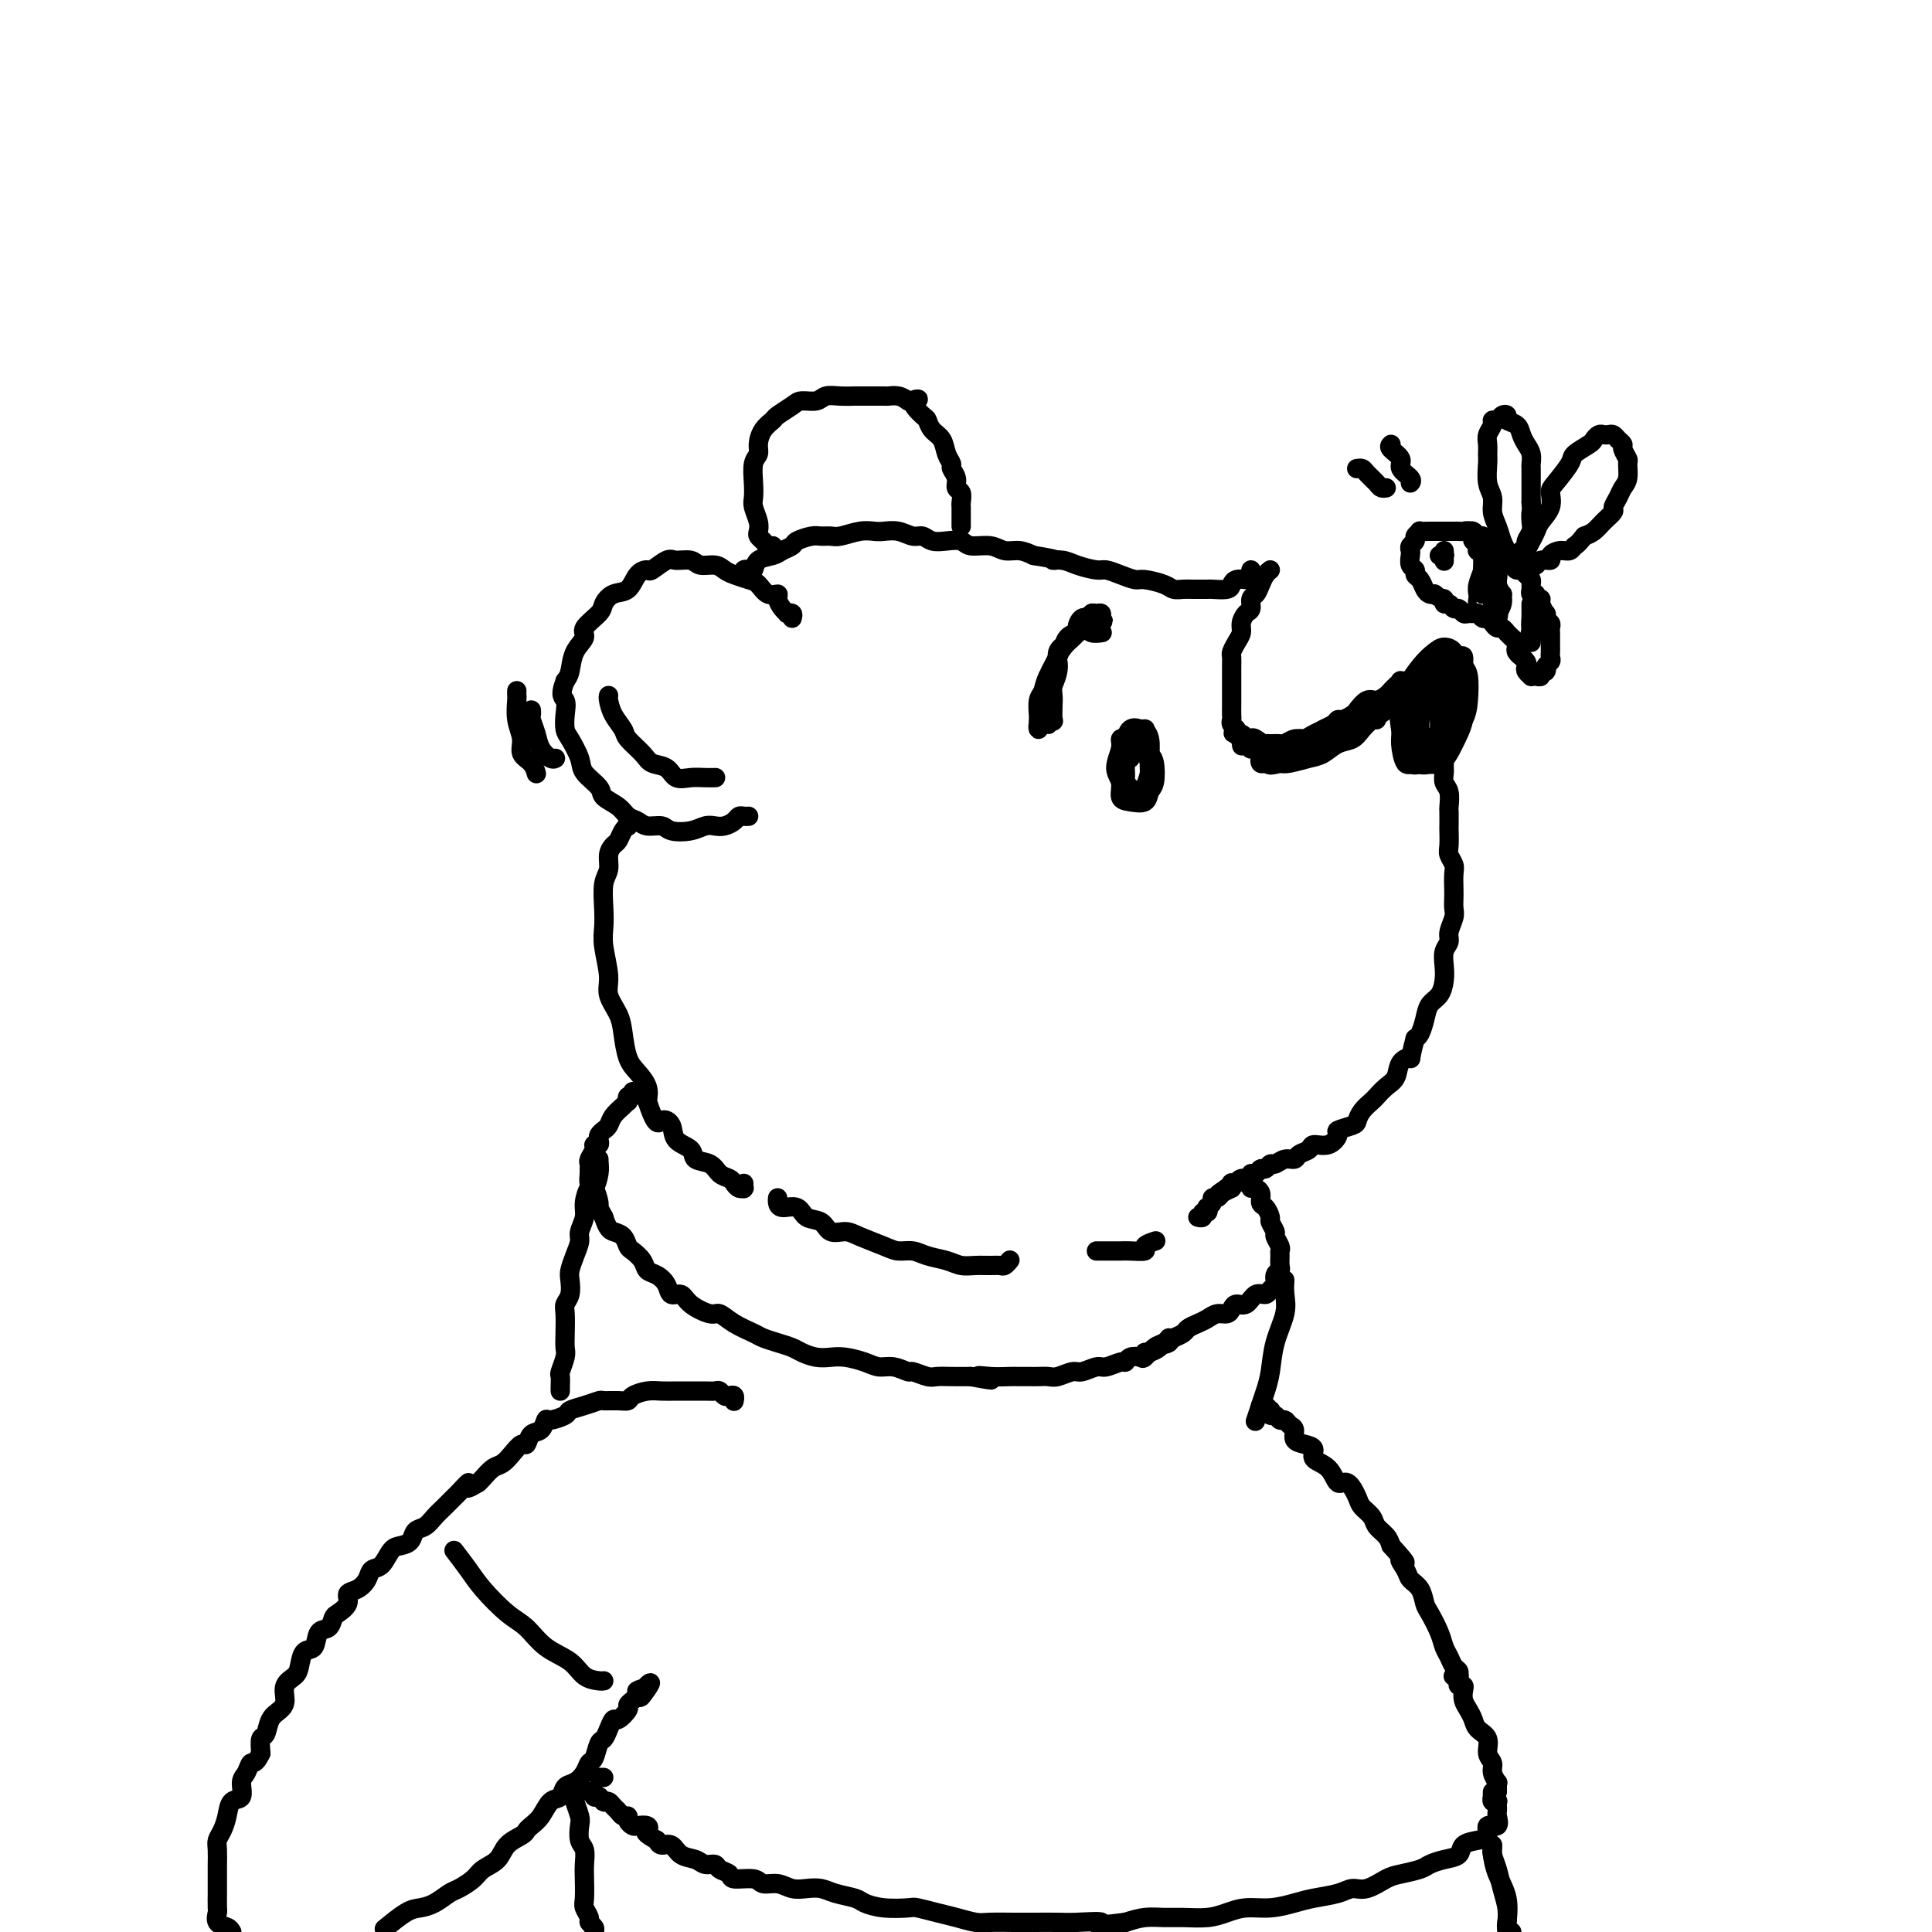 <svg viewBox='0 0 400 400' version='1.1' xmlns='http://www.w3.org/2000/svg' xmlns:xlink='http://www.w3.org/1999/xlink'><g fill='none' stroke='rgb(0,0,0)' stroke-width='4' stroke-linecap='round' stroke-linejoin='round'><path d='M154,119c-0.085,-0.408 -0.171,-0.816 0,-1c0.171,-0.184 0.598,-0.143 1,0c0.402,0.143 0.780,0.389 1,0c0.220,-0.389 0.281,-1.413 1,-2c0.719,-0.587 2.097,-0.735 3,-1c0.903,-0.265 1.330,-0.645 2,-1c0.670,-0.355 1.583,-0.684 2,-1c0.417,-0.316 0.336,-0.620 1,-1c0.664,-0.380 2.071,-0.838 3,-1c0.929,-0.162 1.379,-0.029 2,0c0.621,0.029 1.411,-0.044 2,0c0.589,0.044 0.975,0.207 2,0c1.025,-0.207 2.687,-0.783 4,-1c1.313,-0.217 2.277,-0.073 3,0c0.723,0.073 1.204,0.076 2,0c0.796,-0.076 1.907,-0.230 3,0c1.093,0.230 2.170,0.845 3,1c0.830,0.155 1.414,-0.151 2,0c0.586,0.151 1.175,0.757 2,1c0.825,0.243 1.886,0.122 3,0c1.114,-0.122 2.279,-0.244 3,0c0.721,0.244 0.997,0.853 2,1c1.003,0.147 2.733,-0.167 4,0c1.267,0.167 2.072,0.814 3,1c0.928,0.186 1.979,-0.090 3,0c1.021,0.090 2.010,0.545 3,1'/><path d='M214,115c6.387,1.012 4.354,1.041 4,1c-0.354,-0.041 0.971,-0.152 2,0c1.029,0.152 1.760,0.566 3,1c1.240,0.434 2.987,0.886 4,1c1.013,0.114 1.290,-0.110 2,0c0.710,0.110 1.853,0.555 3,1c1.147,0.445 2.300,0.890 3,1c0.700,0.110 0.949,-0.114 2,0c1.051,0.114 2.906,0.567 4,1c1.094,0.433 1.429,0.848 2,1c0.571,0.152 1.379,0.041 2,0c0.621,-0.041 1.056,-0.014 2,0c0.944,0.014 2.399,0.014 3,0c0.601,-0.014 0.350,-0.042 1,0c0.650,0.042 2.202,0.156 3,0c0.798,-0.156 0.841,-0.580 1,-1c0.159,-0.420 0.435,-0.834 1,-1c0.565,-0.166 1.419,-0.083 2,0c0.581,0.083 0.888,0.167 1,0c0.112,-0.167 0.030,-0.583 0,-1c-0.030,-0.417 -0.009,-0.833 0,-1c0.009,-0.167 0.004,-0.083 0,0'/><path d='M225,129c-0.298,0.299 -0.596,0.597 -1,1c-0.404,0.403 -0.916,0.909 -1,1c-0.084,0.091 0.258,-0.235 0,0c-0.258,0.235 -1.117,1.031 -2,2c-0.883,0.969 -1.791,2.113 -2,3c-0.209,0.887 0.280,1.519 0,3c-0.280,1.481 -1.329,3.813 -2,5c-0.671,1.187 -0.964,1.229 -1,2c-0.036,0.771 0.187,2.270 0,3c-0.187,0.730 -0.782,0.692 -1,1c-0.218,0.308 -0.059,0.962 0,1c0.059,0.038 0.019,-0.542 0,-1c-0.019,-0.458 -0.017,-0.796 0,-1c0.017,-0.204 0.050,-0.275 0,-1c-0.050,-0.725 -0.183,-2.105 0,-3c0.183,-0.895 0.683,-1.305 1,-2c0.317,-0.695 0.451,-1.677 1,-3c0.549,-1.323 1.513,-2.988 2,-4c0.487,-1.012 0.499,-1.370 1,-2c0.501,-0.630 1.493,-1.532 2,-2c0.507,-0.468 0.531,-0.504 1,-1c0.469,-0.496 1.383,-1.454 2,-2c0.617,-0.546 0.936,-0.679 1,-1c0.064,-0.321 -0.126,-0.829 0,-1c0.126,-0.171 0.570,-0.005 1,0c0.430,0.005 0.847,-0.153 1,0c0.153,0.153 0.044,0.615 0,1c-0.044,0.385 -0.022,0.692 0,1'/><path d='M228,129c1.157,-1.020 -0.451,-0.070 -1,0c-0.549,0.070 -0.041,-0.739 0,-1c0.041,-0.261 -0.387,0.027 -1,0c-0.613,-0.027 -1.412,-0.370 -2,0c-0.588,0.370 -0.966,1.453 -1,2c-0.034,0.547 0.274,0.558 0,1c-0.274,0.442 -1.131,1.316 -2,2c-0.869,0.684 -1.749,1.179 -2,2c-0.251,0.821 0.129,1.968 0,3c-0.129,1.032 -0.766,1.947 -1,3c-0.234,1.053 -0.067,2.242 0,3c0.067,0.758 0.032,1.084 0,2c-0.032,0.916 -0.060,2.424 0,3c0.060,0.576 0.208,0.222 0,0c-0.208,-0.222 -0.774,-0.311 -1,0c-0.226,0.311 -0.113,1.024 0,1c0.113,-0.024 0.227,-0.783 0,-1c-0.227,-0.217 -0.794,0.109 -1,0c-0.206,-0.109 -0.052,-0.653 0,-1c0.052,-0.347 0.003,-0.497 0,-1c-0.003,-0.503 0.041,-1.359 0,-2c-0.041,-0.641 -0.166,-1.069 0,-2c0.166,-0.931 0.621,-2.366 1,-3c0.379,-0.634 0.680,-0.467 1,-1c0.320,-0.533 0.660,-1.767 1,-3'/><path d='M219,136c0.354,-2.360 0.739,-1.760 1,-2c0.261,-0.240 0.399,-1.319 1,-2c0.601,-0.681 1.665,-0.963 2,-1c0.335,-0.037 -0.060,0.172 0,0c0.060,-0.172 0.577,-0.726 1,-1c0.423,-0.274 0.754,-0.270 1,0c0.246,0.270 0.406,0.804 1,1c0.594,0.196 1.621,0.053 2,0c0.379,-0.053 0.108,-0.015 0,0c-0.108,0.015 -0.054,0.008 0,0'/><path d='M263,118c-0.331,0.253 -0.662,0.505 -1,1c-0.338,0.495 -0.682,1.231 -1,2c-0.318,0.769 -0.611,1.571 -1,2c-0.389,0.429 -0.874,0.485 -1,1c-0.126,0.515 0.107,1.489 0,2c-0.107,0.511 -0.554,0.561 -1,1c-0.446,0.439 -0.890,1.269 -1,2c-0.110,0.731 0.114,1.364 0,2c-0.114,0.636 -0.566,1.274 -1,2c-0.434,0.726 -0.848,1.540 -1,2c-0.152,0.460 -0.041,0.564 0,1c0.041,0.436 0.011,1.202 0,2c-0.011,0.798 -0.003,1.627 0,2c0.003,0.373 0.001,0.289 0,1c-0.001,0.711 0.000,2.218 0,3c-0.000,0.782 -0.001,0.839 0,1c0.001,0.161 0.004,0.424 0,1c-0.004,0.576 -0.016,1.464 0,2c0.016,0.536 0.060,0.721 0,1c-0.060,0.279 -0.222,0.652 0,1c0.222,0.348 0.829,0.671 1,1c0.171,0.329 -0.094,0.666 0,1c0.094,0.334 0.547,0.667 1,1'/><path d='M257,153c0.263,2.780 -0.080,0.731 0,0c0.080,-0.731 0.584,-0.143 1,0c0.416,0.143 0.745,-0.158 1,0c0.255,0.158 0.435,0.775 1,1c0.565,0.225 1.516,0.056 2,0c0.484,-0.056 0.500,-0.000 1,0c0.500,0.000 1.483,-0.054 2,0c0.517,0.054 0.569,0.218 1,0c0.431,-0.218 1.241,-0.819 2,-1c0.759,-0.181 1.467,0.058 2,0c0.533,-0.058 0.891,-0.415 2,-1c1.109,-0.585 2.969,-1.400 4,-2c1.031,-0.600 1.235,-0.987 2,-1c0.765,-0.013 2.092,0.347 3,0c0.908,-0.347 1.396,-1.402 2,-2c0.604,-0.598 1.325,-0.738 2,-1c0.675,-0.262 1.305,-0.645 2,-1c0.695,-0.355 1.454,-0.683 2,-1c0.546,-0.317 0.878,-0.624 1,-1c0.122,-0.376 0.035,-0.822 0,-1c-0.035,-0.178 -0.017,-0.089 0,0'/><path d='M290,141c0.542,-0.006 1.084,-0.013 1,0c-0.084,0.013 -0.795,0.045 -1,0c-0.205,-0.045 0.097,-0.165 0,0c-0.097,0.165 -0.592,0.617 -1,1c-0.408,0.383 -0.729,0.698 -1,1c-0.271,0.302 -0.491,0.591 -1,1c-0.509,0.409 -1.306,0.937 -2,1c-0.694,0.063 -1.285,-0.338 -2,0c-0.715,0.338 -1.552,1.414 -2,2c-0.448,0.586 -0.505,0.682 -1,1c-0.495,0.318 -1.427,0.858 -2,1c-0.573,0.142 -0.786,-0.116 -1,0c-0.214,0.116 -0.428,0.605 -1,1c-0.572,0.395 -1.500,0.697 -2,1c-0.500,0.303 -0.570,0.607 -1,1c-0.430,0.393 -1.218,0.876 -2,1c-0.782,0.124 -1.557,-0.110 -2,0c-0.443,0.110 -0.555,0.566 -1,1c-0.445,0.434 -1.223,0.848 -2,1c-0.777,0.152 -1.552,0.041 -2,0c-0.448,-0.041 -0.569,-0.014 -1,0c-0.431,0.014 -1.172,0.014 -2,0c-0.828,-0.014 -1.742,-0.041 -2,0c-0.258,0.041 0.142,0.151 0,0c-0.142,-0.151 -0.825,-0.563 -1,-1c-0.175,-0.437 0.159,-0.901 0,-1c-0.159,-0.099 -0.812,0.166 -1,0c-0.188,-0.166 0.089,-0.762 0,-1c-0.089,-0.238 -0.545,-0.119 -1,0'/><path d='M256,152c-1.676,-0.368 0.135,-0.287 1,0c0.865,0.287 0.783,0.781 1,1c0.217,0.219 0.732,0.164 1,0c0.268,-0.164 0.287,-0.436 1,0c0.713,0.436 2.119,1.582 3,2c0.881,0.418 1.237,0.109 2,0c0.763,-0.109 1.934,-0.017 3,0c1.066,0.017 2.028,-0.039 3,0c0.972,0.039 1.955,0.175 3,0c1.045,-0.175 2.151,-0.659 3,-1c0.849,-0.341 1.442,-0.539 2,-1c0.558,-0.461 1.081,-1.184 2,-2c0.919,-0.816 2.233,-1.726 3,-2c0.767,-0.274 0.986,0.087 1,0c0.014,-0.087 -0.178,-0.623 0,-1c0.178,-0.377 0.725,-0.596 1,-1c0.275,-0.404 0.278,-0.992 0,-1c-0.278,-0.008 -0.836,0.565 -1,1c-0.164,0.435 0.066,0.731 0,1c-0.066,0.269 -0.430,0.510 -1,1c-0.570,0.490 -1.348,1.230 -2,2c-0.652,0.770 -1.179,1.569 -2,2c-0.821,0.431 -1.935,0.494 -3,1c-1.065,0.506 -2.079,1.455 -3,2c-0.921,0.545 -1.748,0.685 -3,1c-1.252,0.315 -2.929,0.804 -4,1c-1.071,0.196 -1.535,0.098 -2,0'/><path d='M265,158c-2.786,0.772 -2.250,0.203 -2,0c0.250,-0.203 0.213,-0.039 0,0c-0.213,0.039 -0.603,-0.046 -1,0c-0.397,0.046 -0.802,0.223 -1,0c-0.198,-0.223 -0.188,-0.847 0,-1c0.188,-0.153 0.556,0.167 1,0c0.444,-0.167 0.966,-0.819 1,-1c0.034,-0.181 -0.419,0.109 0,0c0.419,-0.109 1.709,-0.615 3,-1c1.291,-0.385 2.582,-0.647 4,-1c1.418,-0.353 2.964,-0.795 4,-1c1.036,-0.205 1.562,-0.173 3,-1c1.438,-0.827 3.786,-2.512 5,-3c1.214,-0.488 1.292,0.223 2,0c0.708,-0.223 2.045,-1.379 3,-2c0.955,-0.621 1.528,-0.706 2,-1c0.472,-0.294 0.845,-0.797 1,-1c0.155,-0.203 0.093,-0.106 0,0c-0.093,0.106 -0.217,0.221 0,0c0.217,-0.221 0.776,-0.777 1,-1c0.224,-0.223 0.112,-0.111 0,0'/><path d='M296,137c-0.362,-0.304 -0.725,-0.608 -1,0c-0.275,0.608 -0.464,2.127 -1,4c-0.536,1.873 -1.421,4.098 -2,6c-0.579,1.902 -0.853,3.481 -1,5c-0.147,1.519 -0.166,2.978 0,4c0.166,1.022 0.518,1.607 1,2c0.482,0.393 1.096,0.595 2,0c0.904,-0.595 2.099,-1.987 3,-3c0.901,-1.013 1.510,-1.648 2,-3c0.490,-1.352 0.862,-3.420 1,-5c0.138,-1.580 0.043,-2.672 0,-4c-0.043,-1.328 -0.032,-2.891 0,-4c0.032,-1.109 0.086,-1.763 0,-2c-0.086,-0.237 -0.314,-0.058 -1,0c-0.686,0.058 -1.832,-0.006 -3,1c-1.168,1.006 -2.358,3.082 -3,5c-0.642,1.918 -0.736,3.678 -1,5c-0.264,1.322 -0.699,2.207 -1,3c-0.301,0.793 -0.467,1.494 0,2c0.467,0.506 1.569,0.816 2,1c0.431,0.184 0.192,0.241 1,0c0.808,-0.241 2.662,-0.780 4,-2c1.338,-1.220 2.160,-3.121 3,-5c0.840,-1.879 1.699,-3.735 2,-5c0.301,-1.265 0.045,-1.938 0,-3c-0.045,-1.062 0.122,-2.511 0,-3c-0.122,-0.489 -0.533,-0.016 -1,0c-0.467,0.016 -0.991,-0.424 -2,0c-1.009,0.424 -2.505,1.712 -4,3'/><path d='M296,139c-1.475,1.184 -1.663,2.643 -2,4c-0.337,1.357 -0.822,2.613 -1,4c-0.178,1.387 -0.048,2.907 0,4c0.048,1.093 0.016,1.760 0,2c-0.016,0.240 -0.014,0.054 0,0c0.014,-0.054 0.042,0.026 1,0c0.958,-0.026 2.847,-0.157 4,-1c1.153,-0.843 1.571,-2.398 2,-4c0.429,-1.602 0.870,-3.250 1,-5c0.130,-1.750 -0.049,-3.602 0,-5c0.049,-1.398 0.328,-2.344 0,-3c-0.328,-0.656 -1.261,-1.024 -2,-1c-0.739,0.024 -1.285,0.441 -2,1c-0.715,0.559 -1.601,1.261 -3,3c-1.399,1.739 -3.312,4.514 -4,7c-0.688,2.486 -0.152,4.685 0,6c0.152,1.315 -0.080,1.748 0,3c0.080,1.252 0.473,3.322 1,4c0.527,0.678 1.188,-0.035 2,0c0.812,0.035 1.773,0.819 3,0c1.227,-0.819 2.718,-3.241 4,-5c1.282,-1.759 2.355,-2.854 3,-4c0.645,-1.146 0.863,-2.341 1,-4c0.137,-1.659 0.194,-3.782 0,-5c-0.194,-1.218 -0.638,-1.531 -1,-2c-0.362,-0.469 -0.643,-1.093 -2,-1c-1.357,0.093 -3.789,0.903 -5,2c-1.211,1.097 -1.201,2.480 -2,4c-0.799,1.520 -2.407,3.179 -3,5c-0.593,1.821 -0.169,3.806 0,5c0.169,1.194 0.085,1.597 0,2'/><path d='M291,155c-0.611,2.942 0.361,2.298 1,2c0.639,-0.298 0.946,-0.248 2,0c1.054,0.248 2.855,0.694 4,0c1.145,-0.694 1.634,-2.528 2,-4c0.366,-1.472 0.608,-2.582 1,-4c0.392,-1.418 0.933,-3.144 1,-5c0.067,-1.856 -0.339,-3.842 -1,-5c-0.661,-1.158 -1.578,-1.489 -2,-2c-0.422,-0.511 -0.349,-1.201 -1,-1c-0.651,0.201 -2.027,1.295 -3,3c-0.973,1.705 -1.542,4.022 -2,6c-0.458,1.978 -0.804,3.619 -1,5c-0.196,1.381 -0.243,2.503 0,4c0.243,1.497 0.777,3.371 1,4c0.223,0.629 0.137,0.014 1,0c0.863,-0.014 2.676,0.574 4,0c1.324,-0.574 2.160,-2.311 3,-4c0.840,-1.689 1.685,-3.332 2,-5c0.315,-1.668 0.099,-3.363 0,-5c-0.099,-1.637 -0.082,-3.218 0,-4c0.082,-0.782 0.228,-0.765 0,-1c-0.228,-0.235 -0.832,-0.722 -2,0c-1.168,0.722 -2.902,2.653 -4,4c-1.098,1.347 -1.560,2.111 -2,3c-0.440,0.889 -0.859,1.902 -1,3c-0.141,1.098 -0.003,2.282 0,3c0.003,0.718 -0.129,0.969 0,1c0.129,0.031 0.519,-0.157 1,0c0.481,0.157 1.053,0.658 2,0c0.947,-0.658 2.271,-2.474 3,-4c0.729,-1.526 0.865,-2.763 1,-4'/><path d='M301,145c0.837,-2.081 0.928,-3.283 1,-4c0.072,-0.717 0.124,-0.950 0,-1c-0.124,-0.050 -0.425,0.084 -1,1c-0.575,0.916 -1.423,2.613 -2,4c-0.577,1.387 -0.883,2.465 -1,3c-0.117,0.535 -0.046,0.526 0,1c0.046,0.474 0.068,1.432 0,2c-0.068,0.568 -0.224,0.747 0,1c0.224,0.253 0.830,0.579 1,0c0.170,-0.579 -0.096,-2.063 0,-3c0.096,-0.937 0.554,-1.328 1,-2c0.446,-0.672 0.880,-1.623 1,-2c0.120,-0.377 -0.073,-0.178 0,0c0.073,0.178 0.412,0.334 0,1c-0.412,0.666 -1.574,1.841 -2,3c-0.426,1.159 -0.115,2.300 0,3c0.115,0.700 0.035,0.958 0,1c-0.035,0.042 -0.023,-0.132 0,0c0.023,0.132 0.058,0.572 0,0c-0.058,-0.572 -0.208,-2.154 0,-3c0.208,-0.846 0.774,-0.956 1,-1c0.226,-0.044 0.113,-0.022 0,0'/><path d='M299,157c-0.001,0.449 -0.001,0.897 0,1c0.001,0.103 0.004,-0.140 0,0c-0.004,0.140 -0.015,0.661 0,1c0.015,0.339 0.057,0.494 0,1c-0.057,0.506 -0.211,1.362 0,2c0.211,0.638 0.789,1.058 1,2c0.211,0.942 0.057,2.406 0,3c-0.057,0.594 -0.016,0.319 0,1c0.016,0.681 0.008,2.318 0,3c-0.008,0.682 -0.016,0.408 0,1c0.016,0.592 0.057,2.049 0,3c-0.057,0.951 -0.211,1.395 0,2c0.211,0.605 0.788,1.370 1,2c0.212,0.630 0.058,1.126 0,2c-0.058,0.874 -0.020,2.125 0,3c0.020,0.875 0.020,1.375 0,2c-0.020,0.625 -0.062,1.374 0,2c0.062,0.626 0.227,1.129 0,2c-0.227,0.871 -0.845,2.109 -1,3c-0.155,0.891 0.153,1.436 0,2c-0.153,0.564 -0.766,1.147 -1,2c-0.234,0.853 -0.090,1.974 0,3c0.090,1.026 0.126,1.956 0,3c-0.126,1.044 -0.415,2.202 -1,3c-0.585,0.798 -1.466,1.234 -2,2c-0.534,0.766 -0.721,1.860 -1,3c-0.279,1.140 -0.651,2.326 -1,3c-0.349,0.674 -0.674,0.837 -1,1'/><path d='M293,215c-1.352,5.064 -0.734,4.226 -1,4c-0.266,-0.226 -1.418,0.162 -2,1c-0.582,0.838 -0.593,2.125 -1,3c-0.407,0.875 -1.209,1.337 -2,2c-0.791,0.663 -1.572,1.525 -2,2c-0.428,0.475 -0.505,0.561 -1,1c-0.495,0.439 -1.410,1.230 -2,2c-0.590,0.770 -0.856,1.521 -1,2c-0.144,0.479 -0.165,0.688 -1,1c-0.835,0.312 -2.485,0.728 -3,1c-0.515,0.272 0.104,0.401 0,1c-0.104,0.599 -0.930,1.667 -2,2c-1.070,0.333 -2.383,-0.070 -3,0c-0.617,0.070 -0.536,0.611 -1,1c-0.464,0.389 -1.472,0.625 -2,1c-0.528,0.375 -0.575,0.889 -1,1c-0.425,0.111 -1.227,-0.182 -2,0c-0.773,0.182 -1.516,0.837 -2,1c-0.484,0.163 -0.708,-0.168 -1,0c-0.292,0.168 -0.651,0.834 -1,1c-0.349,0.166 -0.689,-0.167 -1,0c-0.311,0.167 -0.594,0.833 -1,1c-0.406,0.167 -0.936,-0.165 -1,0c-0.064,0.165 0.337,0.828 0,1c-0.337,0.172 -1.411,-0.147 -2,0c-0.589,0.147 -0.694,0.761 -1,1c-0.306,0.239 -0.813,0.103 -1,0c-0.187,-0.103 -0.053,-0.172 0,0c0.053,0.172 0.027,0.586 0,1'/><path d='M255,246c-4.333,2.167 -2.667,1.083 -1,0'/><path d='M254,246c-0.106,-0.044 0.130,-0.153 0,0c-0.130,0.153 -0.627,0.567 -1,1c-0.373,0.433 -0.622,0.886 -1,1c-0.378,0.114 -0.885,-0.109 -1,0c-0.115,0.109 0.161,0.550 0,1c-0.161,0.450 -0.760,0.909 -1,1c-0.240,0.091 -0.121,-0.186 0,0c0.121,0.186 0.242,0.834 0,1c-0.242,0.166 -0.848,-0.151 -1,0c-0.152,0.151 0.152,0.772 0,1c-0.152,0.228 -0.758,0.065 -1,0c-0.242,-0.065 -0.121,-0.033 0,0'/><path d='M160,113c-0.339,0.088 -0.678,0.176 -1,0c-0.322,-0.176 -0.626,-0.617 -1,-1c-0.374,-0.383 -0.818,-0.707 -1,-1c-0.182,-0.293 -0.101,-0.556 0,-1c0.101,-0.444 0.222,-1.071 0,-2c-0.222,-0.929 -0.788,-2.160 -1,-3c-0.212,-0.840 -0.071,-1.288 0,-2c0.071,-0.712 0.074,-1.689 0,-3c-0.074,-1.311 -0.223,-2.957 0,-4c0.223,-1.043 0.817,-1.483 1,-2c0.183,-0.517 -0.046,-1.112 0,-2c0.046,-0.888 0.367,-2.070 1,-3c0.633,-0.930 1.577,-1.607 2,-2c0.423,-0.393 0.325,-0.501 1,-1c0.675,-0.499 2.123,-1.387 3,-2c0.877,-0.613 1.184,-0.949 2,-1c0.816,-0.051 2.142,0.182 3,0c0.858,-0.182 1.250,-0.781 2,-1c0.750,-0.219 1.860,-0.058 3,0c1.140,0.058 2.311,0.015 3,0c0.689,-0.015 0.894,-0.001 2,0c1.106,0.001 3.111,-0.010 4,0c0.889,0.010 0.662,0.041 1,0c0.338,-0.041 1.239,-0.155 2,0c0.761,0.155 1.380,0.577 2,1'/><path d='M188,83c3.832,-0.328 1.412,-0.647 1,0c-0.412,0.647 1.185,2.260 2,3c0.815,0.740 0.849,0.608 1,1c0.151,0.392 0.417,1.309 1,2c0.583,0.691 1.481,1.158 2,2c0.519,0.842 0.660,2.061 1,3c0.340,0.939 0.879,1.598 1,2c0.121,0.402 -0.178,0.545 0,1c0.178,0.455 0.832,1.221 1,2c0.168,0.779 -0.151,1.570 0,2c0.151,0.430 0.773,0.500 1,1c0.227,0.500 0.061,1.430 0,2c-0.061,0.570 -0.016,0.780 0,1c0.016,0.220 0.004,0.451 0,1c-0.004,0.549 -0.001,1.415 0,2c0.001,0.585 0.000,0.888 0,1c-0.000,0.112 -0.000,0.032 0,0c0.000,-0.032 0.000,-0.016 0,0'/><path d='M164,128c0.119,-0.418 0.238,-0.836 0,-1c-0.238,-0.164 -0.833,-0.072 -1,0c-0.167,0.072 0.093,0.126 0,0c-0.093,-0.126 -0.539,-0.433 -1,-1c-0.461,-0.567 -0.938,-1.395 -1,-2c-0.062,-0.605 0.289,-0.988 0,-1c-0.289,-0.012 -1.218,0.348 -2,0c-0.782,-0.348 -1.416,-1.404 -2,-2c-0.584,-0.596 -1.119,-0.733 -2,-1c-0.881,-0.267 -2.108,-0.664 -3,-1c-0.892,-0.336 -1.451,-0.611 -2,-1c-0.549,-0.389 -1.090,-0.891 -2,-1c-0.910,-0.109 -2.188,0.175 -3,0c-0.812,-0.175 -1.158,-0.807 -2,-1c-0.842,-0.193 -2.179,0.054 -3,0c-0.821,-0.054 -1.125,-0.410 -2,0c-0.875,0.410 -2.321,1.586 -3,2c-0.679,0.414 -0.592,0.064 -1,0c-0.408,-0.064 -1.311,0.156 -2,1c-0.689,0.844 -1.163,2.313 -2,3c-0.837,0.687 -2.037,0.592 -3,1c-0.963,0.408 -1.691,1.318 -2,2c-0.309,0.682 -0.201,1.135 -1,2c-0.799,0.865 -2.504,2.144 -3,3c-0.496,0.856 0.218,1.291 0,2c-0.218,0.709 -1.366,1.691 -2,3c-0.634,1.309 -0.752,2.945 -1,4c-0.248,1.055 -0.624,1.527 -1,2'/><path d='M117,141c-1.240,3.243 -0.339,3.351 0,4c0.339,0.649 0.116,1.839 0,3c-0.116,1.161 -0.125,2.293 0,3c0.125,0.707 0.385,0.990 1,2c0.615,1.010 1.586,2.745 2,4c0.414,1.255 0.271,2.028 1,3c0.729,0.972 2.331,2.144 3,3c0.669,0.856 0.405,1.396 1,2c0.595,0.604 2.051,1.271 3,2c0.949,0.729 1.393,1.519 2,2c0.607,0.481 1.376,0.652 2,1c0.624,0.348 1.101,0.874 2,1c0.899,0.126 2.219,-0.149 3,0c0.781,0.149 1.024,0.720 2,1c0.976,0.280 2.685,0.268 4,0c1.315,-0.268 2.236,-0.794 3,-1c0.764,-0.206 1.370,-0.094 2,0c0.630,0.094 1.283,0.169 2,0c0.717,-0.169 1.499,-0.581 2,-1c0.501,-0.419 0.722,-0.844 1,-1c0.278,-0.156 0.613,-0.042 1,0c0.387,0.042 0.825,0.012 1,0c0.175,-0.012 0.088,-0.006 0,0'/><path d='M130,171c-0.002,-0.391 -0.003,-0.782 0,-1c0.003,-0.218 0.012,-0.262 0,0c-0.012,0.262 -0.044,0.829 0,1c0.044,0.171 0.166,-0.054 0,0c-0.166,0.054 -0.618,0.388 -1,1c-0.382,0.612 -0.695,1.502 -1,2c-0.305,0.498 -0.604,0.604 -1,1c-0.396,0.396 -0.890,1.081 -1,2c-0.110,0.919 0.166,2.070 0,3c-0.166,0.930 -0.772,1.638 -1,3c-0.228,1.362 -0.077,3.378 0,5c0.077,1.622 0.080,2.849 0,4c-0.080,1.151 -0.243,2.224 0,4c0.243,1.776 0.890,4.254 1,6c0.110,1.746 -0.319,2.760 0,4c0.319,1.240 1.385,2.705 2,4c0.615,1.295 0.778,2.419 1,4c0.222,1.581 0.503,3.620 1,5c0.497,1.380 1.211,2.102 2,3c0.789,0.898 1.654,1.971 2,3c0.346,1.029 0.173,2.015 0,3'/><path d='M134,228c1.954,5.838 2.339,4.433 3,4c0.661,-0.433 1.598,0.107 2,1c0.402,0.893 0.267,2.141 1,3c0.733,0.859 2.333,1.329 3,2c0.667,0.671 0.402,1.541 1,2c0.598,0.459 2.058,0.505 3,1c0.942,0.495 1.367,1.439 2,2c0.633,0.561 1.476,0.738 2,1c0.524,0.262 0.729,0.607 1,1c0.271,0.393 0.609,0.834 1,1c0.391,0.166 0.837,0.058 1,0c0.163,-0.058 0.044,-0.067 0,0c-0.044,0.067 -0.012,0.210 0,0c0.012,-0.210 0.003,-0.774 0,-1c-0.003,-0.226 -0.002,-0.113 0,0'/><path d='M131,226c0.112,0.454 0.224,0.909 0,1c-0.224,0.091 -0.785,-0.180 -1,0c-0.215,0.180 -0.085,0.811 0,1c0.085,0.189 0.125,-0.066 0,0c-0.125,0.066 -0.415,0.451 -1,1c-0.585,0.549 -1.463,1.260 -2,2c-0.537,0.740 -0.731,1.509 -1,2c-0.269,0.491 -0.612,0.706 -1,1c-0.388,0.294 -0.821,0.669 -1,1c-0.179,0.331 -0.104,0.617 0,1c0.104,0.383 0.238,0.862 0,1c-0.238,0.138 -0.848,-0.065 -1,0c-0.152,0.065 0.156,0.397 0,1c-0.156,0.603 -0.775,1.475 -1,2c-0.225,0.525 -0.058,0.702 0,1c0.058,0.298 0.005,0.718 0,1c-0.005,0.282 0.036,0.428 0,1c-0.036,0.572 -0.151,1.570 0,2c0.151,0.430 0.566,0.290 1,1c0.434,0.710 0.886,2.268 1,3c0.114,0.732 -0.110,0.638 0,1c0.110,0.362 0.555,1.181 1,2'/><path d='M125,252c0.810,2.505 1.334,2.768 2,3c0.666,0.232 1.473,0.433 2,1c0.527,0.567 0.774,1.499 1,2c0.226,0.501 0.432,0.570 1,1c0.568,0.430 1.499,1.219 2,2c0.501,0.781 0.571,1.553 1,2c0.429,0.447 1.215,0.570 2,1c0.785,0.430 1.569,1.167 2,2c0.431,0.833 0.510,1.763 1,2c0.490,0.237 1.393,-0.218 2,0c0.607,0.218 0.919,1.109 2,2c1.081,0.891 2.932,1.783 4,2c1.068,0.217 1.352,-0.240 2,0c0.648,0.240 1.658,1.178 3,2c1.342,0.822 3.016,1.530 4,2c0.984,0.470 1.278,0.704 2,1c0.722,0.296 1.873,0.654 3,1c1.127,0.346 2.229,0.680 3,1c0.771,0.320 1.210,0.624 2,1c0.790,0.376 1.930,0.823 3,1c1.070,0.177 2.071,0.085 3,0c0.929,-0.085 1.787,-0.162 3,0c1.213,0.162 2.781,0.564 4,1c1.219,0.436 2.088,0.905 3,1c0.912,0.095 1.868,-0.185 3,0c1.132,0.185 2.441,0.834 3,1c0.559,0.166 0.368,-0.152 1,0c0.632,0.152 2.087,0.773 3,1c0.913,0.227 1.284,0.061 2,0c0.716,-0.061 1.776,-0.017 3,0c1.224,0.017 2.612,0.009 4,0'/><path d='M201,285c7.351,1.392 3.230,0.373 2,0c-1.230,-0.373 0.433,-0.100 2,0c1.567,0.100 3.039,0.026 4,0c0.961,-0.026 1.411,-0.006 2,0c0.589,0.006 1.317,-0.002 2,0c0.683,0.002 1.323,0.016 2,0c0.677,-0.016 1.393,-0.061 2,0c0.607,0.061 1.106,0.228 2,0c0.894,-0.228 2.183,-0.850 3,-1c0.817,-0.150 1.161,0.171 2,0c0.839,-0.171 2.174,-0.834 3,-1c0.826,-0.166 1.142,0.165 2,0c0.858,-0.165 2.256,-0.827 3,-1c0.744,-0.173 0.832,0.143 1,0c0.168,-0.143 0.416,-0.745 1,-1c0.584,-0.255 1.505,-0.163 2,0c0.495,0.163 0.564,0.397 1,0c0.436,-0.397 1.241,-1.426 2,-2c0.759,-0.574 1.474,-0.693 2,-1c0.526,-0.307 0.865,-0.802 1,-1c0.135,-0.198 0.068,-0.099 0,0'/><path d='M259,246c0.455,0.015 0.909,0.030 1,0c0.091,-0.030 -0.182,-0.106 0,0c0.182,0.106 0.818,0.394 1,1c0.182,0.606 -0.091,1.528 0,2c0.091,0.472 0.545,0.493 1,1c0.455,0.507 0.910,1.502 1,2c0.090,0.498 -0.186,0.501 0,1c0.186,0.499 0.835,1.495 1,2c0.165,0.505 -0.152,0.520 0,1c0.152,0.480 0.774,1.424 1,2c0.226,0.576 0.057,0.783 0,1c-0.057,0.217 -0.000,0.443 0,1c0.000,0.557 -0.056,1.444 0,2c0.056,0.556 0.223,0.780 0,1c-0.223,0.220 -0.836,0.435 -1,1c-0.164,0.565 0.122,1.480 0,2c-0.122,0.520 -0.652,0.646 -1,1c-0.348,0.354 -0.513,0.935 -1,1c-0.487,0.065 -1.295,-0.385 -2,0c-0.705,0.385 -1.305,1.605 -2,2c-0.695,0.395 -1.485,-0.035 -2,0c-0.515,0.035 -0.757,0.534 -1,1c-0.243,0.466 -0.489,0.898 -1,1c-0.511,0.102 -1.288,-0.127 -2,0c-0.712,0.127 -1.359,0.612 -2,1c-0.641,0.388 -1.275,0.681 -2,1c-0.725,0.319 -1.541,0.663 -2,1c-0.459,0.337 -0.560,0.668 -1,1c-0.440,0.332 -1.220,0.666 -2,1'/><path d='M243,277c-3.423,1.940 -1.481,1.290 -1,1c0.481,-0.290 -0.498,-0.221 -1,0c-0.502,0.221 -0.526,0.595 -1,1c-0.474,0.405 -1.397,0.840 -2,1c-0.603,0.160 -0.887,0.046 -1,0c-0.113,-0.046 -0.057,-0.023 0,0'/><path d='M161,248c-0.033,0.294 -0.065,0.588 0,1c0.065,0.412 0.229,0.941 1,1c0.771,0.059 2.149,-0.353 3,0c0.851,0.353 1.173,1.470 2,2c0.827,0.530 2.157,0.474 3,1c0.843,0.526 1.198,1.633 2,2c0.802,0.367 2.052,-0.008 3,0c0.948,0.008 1.593,0.397 3,1c1.407,0.603 3.577,1.418 5,2c1.423,0.582 2.099,0.930 3,1c0.901,0.070 2.026,-0.139 3,0c0.974,0.139 1.798,0.626 3,1c1.202,0.374 2.784,0.636 4,1c1.216,0.364 2.066,0.831 3,1c0.934,0.169 1.953,0.042 3,0c1.047,-0.042 2.123,0.003 3,0c0.877,-0.003 1.555,-0.052 2,0c0.445,0.052 0.658,0.206 1,0c0.342,-0.206 0.812,-0.773 1,-1c0.188,-0.227 0.094,-0.113 0,0'/><path d='M227,259c0.391,0.000 0.782,0.001 1,0c0.218,-0.001 0.263,-0.003 1,0c0.737,0.003 2.166,0.011 3,0c0.834,-0.011 1.071,-0.042 2,0c0.929,0.042 2.548,0.155 3,0c0.452,-0.155 -0.263,-0.580 0,-1c0.263,-0.420 1.504,-0.834 2,-1c0.496,-0.166 0.248,-0.083 0,0'/><path d='M124,241c0.000,-0.500 0.000,-1.000 0,-1c0.000,0.000 0.000,0.500 0,1'/><path d='M124,241c-0.001,-0.005 -0.003,-0.018 0,0c0.003,0.018 0.012,0.065 0,0c-0.012,-0.065 -0.046,-0.243 0,0c0.046,0.243 0.171,0.907 0,2c-0.171,1.093 -0.638,2.614 -1,3c-0.362,0.386 -0.618,-0.364 -1,0c-0.382,0.364 -0.890,1.844 -1,3c-0.110,1.156 0.177,1.990 0,3c-0.177,1.010 -0.818,2.195 -1,3c-0.182,0.805 0.096,1.231 0,2c-0.096,0.769 -0.565,1.883 -1,3c-0.435,1.117 -0.834,2.237 -1,3c-0.166,0.763 -0.097,1.169 0,2c0.097,0.831 0.222,2.085 0,3c-0.222,0.915 -0.790,1.490 -1,2c-0.210,0.510 -0.060,0.957 0,2c0.060,1.043 0.030,2.684 0,4c-0.030,1.316 -0.061,2.306 0,3c0.061,0.694 0.212,1.091 0,2c-0.212,0.909 -0.789,2.331 -1,3c-0.211,0.669 -0.057,0.585 0,1c0.057,0.415 0.015,1.328 0,2c-0.015,0.672 -0.004,1.104 0,1c0.004,-0.104 0.001,-0.744 0,-1c-0.001,-0.256 -0.001,-0.128 0,0'/><path d='M152,290c-0.024,0.111 -0.048,0.222 0,0c0.048,-0.222 0.168,-0.777 0,-1c-0.168,-0.223 -0.625,-0.112 -1,0c-0.375,0.112 -0.670,0.226 -1,0c-0.330,-0.226 -0.696,-0.793 -1,-1c-0.304,-0.207 -0.546,-0.055 -1,0c-0.454,0.055 -1.121,0.014 -2,0c-0.879,-0.014 -1.969,-0.001 -3,0c-1.031,0.001 -2.002,-0.010 -3,0c-0.998,0.010 -2.023,0.041 -3,0c-0.977,-0.041 -1.905,-0.154 -3,0c-1.095,0.154 -2.358,0.576 -3,1c-0.642,0.424 -0.664,0.848 -1,1c-0.336,0.152 -0.987,0.030 -2,0c-1.013,-0.030 -2.388,0.033 -3,0c-0.612,-0.033 -0.462,-0.162 -1,0c-0.538,0.162 -1.765,0.616 -3,1c-1.235,0.384 -2.476,0.698 -3,1c-0.524,0.302 -0.329,0.590 -1,1c-0.671,0.410 -2.207,0.941 -3,1c-0.793,0.059 -0.842,-0.354 -1,0c-0.158,0.354 -0.427,1.473 -1,2c-0.573,0.527 -1.452,0.460 -2,1c-0.548,0.540 -0.765,1.688 -1,2c-0.235,0.312 -0.486,-0.211 -1,0c-0.514,0.211 -1.290,1.156 -2,2c-0.710,0.844 -1.355,1.587 -2,2c-0.645,0.413 -1.289,0.496 -2,1c-0.711,0.504 -1.489,1.430 -2,2c-0.511,0.570 -0.756,0.785 -1,1'/><path d='M99,307c-3.744,2.363 -2.106,0.271 -2,0c0.106,-0.271 -1.322,1.279 -2,2c-0.678,0.721 -0.605,0.612 -1,1c-0.395,0.388 -1.257,1.273 -2,2c-0.743,0.727 -1.368,1.294 -2,2c-0.632,0.706 -1.272,1.549 -2,2c-0.728,0.451 -1.546,0.510 -2,1c-0.454,0.490 -0.545,1.412 -1,2c-0.455,0.588 -1.273,0.843 -2,1c-0.727,0.157 -1.363,0.217 -2,1c-0.637,0.783 -1.275,2.289 -2,3c-0.725,0.711 -1.537,0.627 -2,1c-0.463,0.373 -0.575,1.203 -1,2c-0.425,0.797 -1.161,1.560 -2,2c-0.839,0.440 -1.782,0.556 -2,1c-0.218,0.444 0.288,1.216 0,2c-0.288,0.784 -1.372,1.580 -2,2c-0.628,0.420 -0.802,0.464 -1,1c-0.198,0.536 -0.421,1.565 -1,2c-0.579,0.435 -1.516,0.277 -2,1c-0.484,0.723 -0.516,2.328 -1,3c-0.484,0.672 -1.422,0.410 -2,1c-0.578,0.590 -0.798,2.031 -1,3c-0.202,0.969 -0.387,1.466 -1,2c-0.613,0.534 -1.656,1.107 -2,2c-0.344,0.893 0.009,2.108 0,3c-0.009,0.892 -0.381,1.463 -1,2c-0.619,0.537 -1.486,1.041 -2,2c-0.514,0.959 -0.677,2.374 -1,3c-0.323,0.626 -0.807,0.465 -1,1c-0.193,0.535 -0.097,1.768 0,3'/><path d='M54,363c-1.184,2.517 -1.645,1.811 -2,2c-0.355,0.189 -0.606,1.275 -1,2c-0.394,0.725 -0.931,1.090 -1,2c-0.069,0.910 0.332,2.366 0,3c-0.332,0.634 -1.395,0.448 -2,1c-0.605,0.552 -0.750,1.844 -1,3c-0.250,1.156 -0.603,2.178 -1,3c-0.397,0.822 -0.839,1.446 -1,2c-0.161,0.554 -0.043,1.039 0,2c0.043,0.961 0.011,2.398 0,3c-0.011,0.602 -0.003,0.370 0,1c0.003,0.630 -0.001,2.123 0,3c0.001,0.877 0.007,1.138 0,2c-0.007,0.862 -0.027,2.325 0,3c0.027,0.675 0.100,0.562 0,1c-0.100,0.438 -0.373,1.426 0,2c0.373,0.574 1.392,0.736 2,1c0.608,0.264 0.804,0.632 1,1'/><path d='M80,399c-0.381,0.314 -0.761,0.627 0,0c0.761,-0.627 2.664,-2.195 4,-3c1.336,-0.805 2.105,-0.849 3,-1c0.895,-0.151 1.915,-0.411 3,-1c1.085,-0.589 2.234,-1.508 3,-2c0.766,-0.492 1.148,-0.558 2,-1c0.852,-0.442 2.172,-1.260 3,-2c0.828,-0.740 1.164,-1.403 2,-2c0.836,-0.597 2.174,-1.129 3,-2c0.826,-0.871 1.142,-2.080 2,-3c0.858,-0.920 2.260,-1.550 3,-2c0.740,-0.450 0.818,-0.721 1,-1c0.182,-0.279 0.468,-0.565 1,-1c0.532,-0.435 1.311,-1.019 2,-2c0.689,-0.981 1.288,-2.360 2,-3c0.712,-0.640 1.539,-0.543 2,-1c0.461,-0.457 0.557,-1.468 1,-2c0.443,-0.532 1.232,-0.584 2,-1c0.768,-0.416 1.515,-1.196 2,-2c0.485,-0.804 0.707,-1.632 1,-2c0.293,-0.368 0.656,-0.275 1,-1c0.344,-0.725 0.668,-2.270 1,-3c0.332,-0.730 0.671,-0.647 1,-1c0.329,-0.353 0.648,-1.141 1,-2c0.352,-0.859 0.738,-1.788 1,-2c0.262,-0.212 0.400,0.293 1,0c0.600,-0.293 1.664,-1.385 2,-2c0.336,-0.615 -0.054,-0.752 0,-1c0.054,-0.248 0.553,-0.605 1,-1c0.447,-0.395 0.842,-0.827 1,-1c0.158,-0.173 0.079,-0.086 0,0'/><path d='M132,351c4.697,-5.199 1.939,-1.198 1,0c-0.939,1.198 -0.061,-0.408 0,-1c0.061,-0.592 -0.697,-0.169 -1,0c-0.303,0.169 -0.152,0.085 0,0'/><path d='M94,321c1.054,1.372 2.107,2.745 3,4c0.893,1.255 1.625,2.394 3,4c1.375,1.606 3.392,3.680 5,5c1.608,1.320 2.805,1.884 4,3c1.195,1.116 2.387,2.782 4,4c1.613,1.218 3.648,1.987 5,3c1.352,1.013 2.022,2.272 3,3c0.978,0.728 2.263,0.927 3,1c0.737,0.073 0.925,0.021 1,0c0.075,-0.021 0.038,-0.010 0,0'/><path d='M125,368c-0.422,0.000 -0.844,0.000 -1,0c-0.156,0.000 -0.044,0.000 0,0c0.044,0.000 0.022,0.000 0,0'/><path d='M119,369c-0.008,0.205 -0.016,0.410 0,1c0.016,0.590 0.056,1.566 0,2c-0.056,0.434 -0.207,0.328 0,1c0.207,0.672 0.774,2.123 1,3c0.226,0.877 0.113,1.181 0,2c-0.113,0.819 -0.226,2.152 0,3c0.226,0.848 0.792,1.210 1,2c0.208,0.790 0.060,2.008 0,3c-0.060,0.992 -0.031,1.757 0,3c0.031,1.243 0.065,2.963 0,4c-0.065,1.037 -0.227,1.391 0,2c0.227,0.609 0.844,1.472 1,2c0.156,0.528 -0.150,0.719 0,1c0.150,0.281 0.757,0.652 1,1c0.243,0.348 0.121,0.674 0,1'/><path d='M266,265c-0.054,0.956 -0.109,1.911 0,3c0.109,1.089 0.380,2.310 0,4c-0.380,1.690 -1.412,3.847 -2,6c-0.588,2.153 -0.732,4.300 -1,6c-0.268,1.700 -0.660,2.953 -1,4c-0.340,1.047 -0.627,1.889 -1,3c-0.373,1.111 -0.831,2.491 -1,3c-0.169,0.509 -0.048,0.145 0,0c0.048,-0.145 0.024,-0.073 0,0'/><path d='M261,291c0.311,-0.122 0.622,-0.244 1,0c0.378,0.244 0.822,0.854 1,1c0.178,0.146 0.089,-0.172 0,0c-0.089,0.172 -0.179,0.834 0,1c0.179,0.166 0.626,-0.164 1,0c0.374,0.164 0.673,0.821 1,1c0.327,0.179 0.681,-0.121 1,0c0.319,0.121 0.601,0.661 1,1c0.399,0.339 0.913,0.475 1,1c0.087,0.525 -0.254,1.437 0,2c0.254,0.563 1.104,0.776 2,1c0.896,0.224 1.839,0.460 2,1c0.161,0.540 -0.461,1.384 0,2c0.461,0.616 2.006,1.004 3,2c0.994,0.996 1.436,2.598 2,3c0.564,0.402 1.249,-0.398 2,0c0.751,0.398 1.567,1.993 2,3c0.433,1.007 0.483,1.424 1,2c0.517,0.576 1.499,1.309 2,2c0.501,0.691 0.519,1.340 1,2c0.481,0.660 1.423,1.331 2,2c0.577,0.669 0.788,1.334 1,2'/><path d='M288,320c4.578,5.071 2.522,3.250 2,3c-0.522,-0.250 0.489,1.072 1,2c0.511,0.928 0.522,1.462 1,2c0.478,0.538 1.423,1.078 2,2c0.577,0.922 0.784,2.225 1,3c0.216,0.775 0.439,1.024 1,2c0.561,0.976 1.461,2.681 2,4c0.539,1.319 0.719,2.252 1,3c0.281,0.748 0.664,1.311 1,2c0.336,0.689 0.626,1.504 1,2c0.374,0.496 0.831,0.672 1,1c0.169,0.328 0.048,0.808 0,1c-0.048,0.192 -0.024,0.096 0,0'/><path d='M301,347c-0.111,0.022 -0.222,0.044 0,0c0.222,-0.044 0.778,-0.153 1,0c0.222,0.153 0.111,0.569 0,1c-0.111,0.431 -0.223,0.878 0,1c0.223,0.122 0.781,-0.081 1,0c0.219,0.081 0.099,0.445 0,1c-0.099,0.555 -0.176,1.303 0,2c0.176,0.697 0.606,1.345 1,2c0.394,0.655 0.751,1.316 1,2c0.249,0.684 0.392,1.390 1,2c0.608,0.610 1.683,1.124 2,2c0.317,0.876 -0.125,2.115 0,3c0.125,0.885 0.818,1.417 1,2c0.182,0.583 -0.147,1.218 0,2c0.147,0.782 0.772,1.712 1,2c0.228,0.288 0.061,-0.067 0,0c-0.061,0.067 -0.016,0.557 0,1c0.016,0.443 0.005,0.841 0,1c-0.005,0.159 -0.002,0.080 0,0'/><path d='M309,371c-0.008,0.453 -0.016,0.905 0,1c0.016,0.095 0.057,-0.168 0,0c-0.057,0.168 -0.211,0.766 0,1c0.211,0.234 0.788,0.103 1,0c0.212,-0.103 0.059,-0.177 0,0c-0.059,0.177 -0.024,0.606 0,1c0.024,0.394 0.036,0.753 0,1c-0.036,0.247 -0.119,0.381 0,1c0.119,0.619 0.442,1.723 0,2c-0.442,0.277 -1.647,-0.273 -2,0c-0.353,0.273 0.145,1.368 0,2c-0.145,0.632 -0.935,0.799 -2,1c-1.065,0.201 -2.405,0.435 -3,1c-0.595,0.565 -0.446,1.461 -1,2c-0.554,0.539 -1.813,0.720 -3,1c-1.187,0.280 -2.302,0.657 -3,1c-0.698,0.343 -0.977,0.651 -2,1c-1.023,0.349 -2.789,0.737 -4,1c-1.211,0.263 -1.867,0.399 -3,1c-1.133,0.601 -2.742,1.666 -4,2c-1.258,0.334 -2.166,-0.064 -3,0c-0.834,0.064 -1.594,0.591 -3,1c-1.406,0.409 -3.457,0.701 -5,1c-1.543,0.299 -2.578,0.606 -4,1c-1.422,0.394 -3.230,0.876 -5,1c-1.770,0.124 -3.502,-0.110 -5,0c-1.498,0.110 -2.763,0.565 -4,1c-1.237,0.435 -2.445,0.851 -4,1c-1.555,0.149 -3.458,0.030 -5,0c-1.542,-0.030 -2.723,0.031 -4,0c-1.277,-0.031 -2.651,-0.152 -4,0c-1.349,0.152 -2.675,0.576 -4,1'/><path d='M233,398c-8.611,1.083 -5.137,0.290 -5,0c0.137,-0.290 -3.062,-0.078 -5,0c-1.938,0.078 -2.615,0.022 -4,0c-1.385,-0.022 -3.479,-0.009 -5,0c-1.521,0.009 -2.468,0.014 -4,0c-1.532,-0.014 -3.650,-0.046 -5,0c-1.350,0.046 -1.931,0.170 -3,0c-1.069,-0.170 -2.627,-0.633 -4,-1c-1.373,-0.367 -2.560,-0.637 -4,-1c-1.440,-0.363 -3.132,-0.818 -4,-1c-0.868,-0.182 -0.911,-0.090 -2,0c-1.089,0.090 -3.225,0.178 -5,0c-1.775,-0.178 -3.188,-0.622 -4,-1c-0.812,-0.378 -1.021,-0.689 -2,-1c-0.979,-0.311 -2.726,-0.623 -4,-1c-1.274,-0.377 -2.075,-0.818 -3,-1c-0.925,-0.182 -1.975,-0.105 -3,0c-1.025,0.105 -2.027,0.239 -3,0c-0.973,-0.239 -1.919,-0.852 -3,-1c-1.081,-0.148 -2.297,0.168 -3,0c-0.703,-0.168 -0.894,-0.820 -2,-1c-1.106,-0.180 -3.126,0.110 -4,0c-0.874,-0.110 -0.603,-0.621 -1,-1c-0.397,-0.379 -1.461,-0.625 -2,-1c-0.539,-0.375 -0.553,-0.879 -1,-1c-0.447,-0.121 -1.328,0.140 -2,0c-0.672,-0.140 -1.136,-0.681 -2,-1c-0.864,-0.319 -2.129,-0.415 -3,-1c-0.871,-0.585 -1.350,-1.657 -2,-2c-0.650,-0.343 -1.471,0.045 -2,0c-0.529,-0.045 -0.764,-0.522 -1,-1'/><path d='M136,381c-2.958,-1.631 -2.352,-1.708 -2,-2c0.352,-0.292 0.449,-0.800 0,-1c-0.449,-0.200 -1.444,-0.091 -2,0c-0.556,0.091 -0.674,0.165 -1,0c-0.326,-0.165 -0.861,-0.569 -1,-1c-0.139,-0.431 0.118,-0.890 0,-1c-0.118,-0.110 -0.610,0.128 -1,0c-0.390,-0.128 -0.679,-0.623 -1,-1c-0.321,-0.377 -0.673,-0.636 -1,-1c-0.327,-0.364 -0.627,-0.833 -1,-1c-0.373,-0.167 -0.818,-0.030 -1,0c-0.182,0.030 -0.100,-0.045 0,0c0.100,0.045 0.219,0.209 0,0c-0.219,-0.209 -0.776,-0.792 -1,-1c-0.224,-0.208 -0.116,-0.042 0,0c0.116,0.042 0.241,-0.041 0,0c-0.241,0.041 -0.848,0.207 -1,0c-0.152,-0.207 0.151,-0.786 0,-1c-0.151,-0.214 -0.758,-0.061 -1,0c-0.242,0.061 -0.121,0.031 0,0'/><path d='M309,382c-0.091,0.600 -0.182,1.201 0,2c0.182,0.799 0.636,1.797 1,3c0.364,1.203 0.636,2.613 1,4c0.364,1.387 0.819,2.753 1,4c0.181,1.247 0.087,2.374 0,3c-0.087,0.626 -0.168,0.750 0,1c0.168,0.250 0.584,0.625 1,1'/><path d='M309,382c0.014,0.400 0.028,0.800 0,1c-0.028,0.200 -0.099,0.200 0,1c0.099,0.800 0.367,2.400 1,4c0.633,1.600 1.632,3.200 2,5c0.368,1.800 0.105,3.800 0,5c-0.105,1.200 -0.053,1.600 0,2'/><path d='M234,157c-0.437,0.097 -0.874,0.194 -1,1c-0.126,0.806 0.060,2.320 0,3c-0.060,0.680 -0.366,0.526 0,1c0.366,0.474 1.404,1.577 2,2c0.596,0.423 0.749,0.167 1,0c0.251,-0.167 0.600,-0.244 1,-1c0.400,-0.756 0.851,-2.192 1,-3c0.149,-0.808 -0.005,-0.989 0,-2c0.005,-1.011 0.169,-2.851 0,-4c-0.169,-1.149 -0.672,-1.607 -1,-2c-0.328,-0.393 -0.481,-0.723 -1,-1c-0.519,-0.277 -1.404,-0.502 -2,0c-0.596,0.502 -0.904,1.732 -1,3c-0.096,1.268 0.019,2.576 0,4c-0.019,1.424 -0.173,2.965 0,4c0.173,1.035 0.673,1.564 1,2c0.327,0.436 0.480,0.778 1,1c0.520,0.222 1.409,0.323 2,0c0.591,-0.323 0.886,-1.071 1,-2c0.114,-0.929 0.046,-2.038 0,-3c-0.046,-0.962 -0.072,-1.775 0,-3c0.072,-1.225 0.241,-2.860 0,-4c-0.241,-1.140 -0.891,-1.785 -1,-2c-0.109,-0.215 0.325,0.001 0,0c-0.325,-0.001 -1.408,-0.219 -2,0c-0.592,0.219 -0.692,0.874 -1,2c-0.308,1.126 -0.823,2.722 -1,4c-0.177,1.278 -0.017,2.240 0,3c0.017,0.760 -0.111,1.320 0,2c0.111,0.680 0.460,1.480 1,2c0.540,0.520 1.270,0.760 2,1'/><path d='M236,165c0.706,1.260 0.970,0.409 1,0c0.030,-0.409 -0.176,-0.376 0,-1c0.176,-0.624 0.734,-1.904 1,-3c0.266,-1.096 0.240,-2.006 0,-3c-0.240,-0.994 -0.695,-2.071 -1,-3c-0.305,-0.929 -0.459,-1.709 -1,-2c-0.541,-0.291 -1.470,-0.093 -2,0c-0.530,0.093 -0.660,0.082 -1,0c-0.340,-0.082 -0.891,-0.236 -1,0c-0.109,0.236 0.224,0.861 0,2c-0.224,1.139 -1.006,2.790 -1,4c0.006,1.210 0.799,1.978 1,3c0.201,1.022 -0.191,2.298 0,3c0.191,0.702 0.966,0.830 2,1c1.034,0.170 2.327,0.384 3,0c0.673,-0.384 0.726,-1.364 1,-2c0.274,-0.636 0.768,-0.927 1,-2c0.232,-1.073 0.202,-2.930 0,-4c-0.202,-1.070 -0.576,-1.355 -1,-2c-0.424,-0.645 -0.898,-1.651 -1,-2c-0.102,-0.349 0.169,-0.042 0,0c-0.169,0.042 -0.776,-0.181 -1,0c-0.224,0.181 -0.064,0.766 0,1c0.064,0.234 0.032,0.117 0,0'/><path d='M306,112c0.089,-0.453 0.179,-0.906 0,-1c-0.179,-0.094 -0.625,0.171 -1,0c-0.375,-0.171 -0.678,-0.778 -1,-1c-0.322,-0.222 -0.663,-0.060 -1,0c-0.337,0.060 -0.672,0.016 -1,0c-0.328,-0.016 -0.650,-0.004 -1,0c-0.350,0.004 -0.729,0.001 -1,0c-0.271,-0.001 -0.436,-0.001 -1,0c-0.564,0.001 -1.528,0.003 -2,0c-0.472,-0.003 -0.451,-0.012 -1,0c-0.549,0.012 -1.668,0.045 -2,0c-0.332,-0.045 0.121,-0.166 0,0c-0.121,0.166 -0.817,0.621 -1,1c-0.183,0.379 0.146,0.683 0,1c-0.146,0.317 -0.767,0.648 -1,1c-0.233,0.352 -0.077,0.724 0,1c0.077,0.276 0.076,0.454 0,1c-0.076,0.546 -0.228,1.459 0,2c0.228,0.541 0.835,0.709 1,1c0.165,0.291 -0.110,0.705 0,1c0.110,0.295 0.607,0.471 1,1c0.393,0.529 0.683,1.412 1,2c0.317,0.588 0.662,0.882 1,1c0.338,0.118 0.669,0.059 1,0'/><path d='M297,123c1.239,1.089 1.838,0.813 2,1c0.162,0.187 -0.111,0.839 0,1c0.111,0.161 0.607,-0.167 1,0c0.393,0.167 0.683,0.830 1,1c0.317,0.170 0.662,-0.152 1,0c0.338,0.152 0.668,0.777 1,1c0.332,0.223 0.666,0.045 1,0c0.334,-0.045 0.667,0.043 1,0c0.333,-0.043 0.667,-0.218 1,0c0.333,0.218 0.666,0.828 1,1c0.334,0.172 0.668,-0.093 1,0c0.332,0.093 0.663,0.546 1,1c0.337,0.454 0.682,0.909 1,1c0.318,0.091 0.611,-0.183 1,0c0.389,0.183 0.875,0.823 1,1c0.125,0.177 -0.111,-0.107 0,0c0.111,0.107 0.570,0.607 1,1c0.430,0.393 0.832,0.679 1,1c0.168,0.321 0.101,0.677 0,1c-0.101,0.323 -0.237,0.611 0,1c0.237,0.389 0.847,0.877 1,1c0.153,0.123 -0.151,-0.121 0,0c0.151,0.121 0.758,0.607 1,1c0.242,0.393 0.120,0.694 0,1c-0.120,0.306 -0.238,0.619 0,1c0.238,0.381 0.834,0.830 1,1c0.166,0.170 -0.096,0.059 0,0c0.096,-0.059 0.552,-0.067 1,0c0.448,0.067 0.890,0.210 1,0c0.110,-0.210 -0.111,-0.774 0,-1c0.111,-0.226 0.556,-0.113 1,0'/><path d='M320,139c0.403,-0.333 -0.088,-0.666 0,-1c0.088,-0.334 0.756,-0.670 1,-1c0.244,-0.330 0.065,-0.653 0,-1c-0.065,-0.347 -0.017,-0.719 0,-1c0.017,-0.281 0.004,-0.470 0,-1c-0.004,-0.530 -0.000,-1.399 0,-2c0.000,-0.601 -0.004,-0.934 0,-1c0.004,-0.066 0.015,0.136 0,0c-0.015,-0.136 -0.055,-0.609 0,-1c0.055,-0.391 0.207,-0.700 0,-1c-0.207,-0.300 -0.772,-0.592 -1,-1c-0.228,-0.408 -0.118,-0.931 0,-1c0.118,-0.069 0.243,0.317 0,0c-0.243,-0.317 -0.853,-1.338 -1,-2c-0.147,-0.662 0.171,-0.965 0,-1c-0.171,-0.035 -0.831,0.198 -1,0c-0.169,-0.198 0.152,-0.827 0,-1c-0.152,-0.173 -0.776,0.109 -1,0c-0.224,-0.109 -0.049,-0.607 0,-1c0.049,-0.393 -0.028,-0.679 0,-1c0.028,-0.321 0.163,-0.677 0,-1c-0.163,-0.323 -0.622,-0.611 -1,-1c-0.378,-0.389 -0.675,-0.877 -1,-1c-0.325,-0.123 -0.679,0.121 -1,0c-0.321,-0.121 -0.611,-0.607 -1,-1c-0.389,-0.393 -0.878,-0.694 -1,-1c-0.122,-0.306 0.122,-0.618 0,-1c-0.122,-0.382 -0.610,-0.834 -1,-1c-0.390,-0.166 -0.683,-0.048 -1,0c-0.317,0.048 -0.659,0.024 -1,0'/><path d='M309,114c-1.791,-2.565 -0.269,-1.476 0,-1c0.269,0.476 -0.716,0.339 -1,0c-0.284,-0.339 0.132,-0.879 0,-1c-0.132,-0.121 -0.811,0.178 -1,0c-0.189,-0.178 0.111,-0.833 0,-1c-0.111,-0.167 -0.632,0.154 -1,0c-0.368,-0.154 -0.583,-0.784 -1,-1c-0.417,-0.216 -1.036,-0.017 -1,0c0.036,0.017 0.728,-0.149 1,0c0.272,0.149 0.124,0.614 0,1c-0.124,0.386 -0.226,0.694 0,1c0.226,0.306 0.778,0.611 1,1c0.222,0.389 0.112,0.864 0,1c-0.112,0.136 -0.226,-0.066 0,0c0.226,0.066 0.793,0.402 1,1c0.207,0.598 0.056,1.459 0,2c-0.056,0.541 -0.015,0.764 0,1c0.015,0.236 0.004,0.487 0,1c-0.004,0.513 -0.001,1.290 0,2c0.001,0.710 0.001,1.355 0,2'/><path d='M307,123c0.370,2.163 0.294,1.072 0,1c-0.294,-0.072 -0.807,0.875 -1,1c-0.193,0.125 -0.066,-0.571 0,-1c0.066,-0.429 0.070,-0.591 0,-1c-0.070,-0.409 -0.215,-1.065 0,-2c0.215,-0.935 0.790,-2.150 1,-3c0.210,-0.850 0.057,-1.335 0,-2c-0.057,-0.665 -0.016,-1.511 0,-2c0.016,-0.489 0.007,-0.623 0,-1c-0.007,-0.377 -0.013,-0.998 0,-1c0.013,-0.002 0.046,0.615 0,1c-0.046,0.385 -0.171,0.539 0,1c0.171,0.461 0.638,1.228 1,2c0.362,0.772 0.619,1.550 1,2c0.381,0.450 0.888,0.571 1,1c0.112,0.429 -0.170,1.166 0,2c0.170,0.834 0.792,1.765 1,2c0.208,0.235 0.003,-0.224 0,0c-0.003,0.224 0.195,1.132 0,2c-0.195,0.868 -0.783,1.695 -1,2c-0.217,0.305 -0.062,0.087 0,0c0.062,-0.087 0.031,-0.044 0,0'/><path d='M310,127c0.464,1.654 0.124,-0.709 0,-2c-0.124,-1.291 -0.033,-1.508 0,-2c0.033,-0.492 0.009,-1.259 0,-2c-0.009,-0.741 -0.002,-1.457 0,-2c0.002,-0.543 0.001,-0.913 0,-1c-0.001,-0.087 -0.000,0.109 0,0c0.000,-0.109 0.001,-0.522 0,-1c-0.001,-0.478 -0.004,-1.021 0,-1c0.004,0.021 0.015,0.607 0,1c-0.015,0.393 -0.057,0.592 0,1c0.057,0.408 0.212,1.026 0,2c-0.212,0.974 -0.793,2.303 -1,3c-0.207,0.697 -0.042,0.761 0,1c0.042,0.239 -0.040,0.652 0,1c0.040,0.348 0.203,0.632 0,1c-0.203,0.368 -0.772,0.819 -1,1c-0.228,0.181 -0.114,0.090 0,0'/><path d='M317,125c0.000,0.336 0.000,0.672 0,1c-0.000,0.328 -0.000,0.647 0,1c0.000,0.353 0.000,0.741 0,1c-0.000,0.259 -0.000,0.391 0,1c0.000,0.609 0.000,1.697 0,2c-0.000,0.303 -0.001,-0.178 0,0c0.001,0.178 0.003,1.015 0,1c-0.003,-0.015 -0.011,-0.882 0,-1c0.011,-0.118 0.041,0.514 0,0c-0.041,-0.514 -0.155,-2.174 0,-3c0.155,-0.826 0.577,-0.820 1,-1c0.423,-0.180 0.846,-0.547 1,-1c0.154,-0.453 0.037,-0.991 0,-1c-0.037,-0.009 0.005,0.513 0,1c-0.005,0.487 -0.057,0.939 0,1c0.057,0.061 0.225,-0.270 0,0c-0.225,0.270 -0.841,1.141 -1,2c-0.159,0.859 0.140,1.705 0,2c-0.140,0.295 -0.718,0.038 -1,0c-0.282,-0.038 -0.268,0.144 0,0c0.268,-0.144 0.791,-0.612 1,-1c0.209,-0.388 0.105,-0.694 0,-1'/><path d='M318,129c0.426,0.571 0.990,-0.001 1,0c0.010,0.001 -0.533,0.575 -1,1c-0.467,0.425 -0.857,0.702 -1,1c-0.143,0.298 -0.038,0.619 0,1c0.038,0.381 0.011,0.823 0,1c-0.011,0.177 -0.005,0.088 0,0'/><path d='M311,114c0.398,-0.041 0.796,-0.083 1,0c0.204,0.083 0.213,0.290 0,0c-0.213,-0.290 -0.649,-1.076 -1,-2c-0.351,-0.924 -0.616,-1.984 -1,-3c-0.384,-1.016 -0.888,-1.987 -1,-3c-0.112,-1.013 0.166,-2.067 0,-3c-0.166,-0.933 -0.778,-1.744 -1,-3c-0.222,-1.256 -0.056,-2.956 0,-4c0.056,-1.044 -0.000,-1.433 0,-2c0.000,-0.567 0.056,-1.314 0,-2c-0.056,-0.686 -0.223,-1.312 0,-2c0.223,-0.688 0.834,-1.439 1,-2c0.166,-0.561 -0.115,-0.932 0,-1c0.115,-0.068 0.626,0.166 1,0c0.374,-0.166 0.611,-0.732 1,-1c0.389,-0.268 0.930,-0.237 1,0c0.070,0.237 -0.331,0.682 0,1c0.331,0.318 1.395,0.509 2,1c0.605,0.491 0.751,1.281 1,2c0.249,0.719 0.603,1.366 1,2c0.397,0.634 0.838,1.253 1,2c0.162,0.747 0.043,1.620 0,2c-0.043,0.380 -0.012,0.267 0,1c0.012,0.733 0.003,2.313 0,3c-0.003,0.687 -0.001,0.482 0,1c0.001,0.518 0.000,1.759 0,3'/><path d='M317,104c0.159,2.213 0.058,1.744 0,2c-0.058,0.256 -0.072,1.235 0,2c0.072,0.765 0.229,1.315 0,2c-0.229,0.685 -0.846,1.504 -1,2c-0.154,0.496 0.155,0.669 0,1c-0.155,0.331 -0.772,0.820 -1,1c-0.228,0.180 -0.065,0.051 0,0c0.065,-0.051 0.033,-0.026 0,0'/><path d='M315,116c-0.119,-0.297 -0.239,-0.593 0,-1c0.239,-0.407 0.836,-0.923 1,-1c0.164,-0.077 -0.106,0.286 0,0c0.106,-0.286 0.589,-1.222 1,-2c0.411,-0.778 0.752,-1.400 1,-2c0.248,-0.600 0.403,-1.180 1,-2c0.597,-0.820 1.635,-1.882 2,-3c0.365,-1.118 0.056,-2.292 0,-3c-0.056,-0.708 0.142,-0.949 1,-2c0.858,-1.051 2.376,-2.912 3,-4c0.624,-1.088 0.352,-1.402 1,-2c0.648,-0.598 2.215,-1.481 3,-2c0.785,-0.519 0.788,-0.676 1,-1c0.212,-0.324 0.634,-0.816 1,-1c0.366,-0.184 0.677,-0.060 1,0c0.323,0.060 0.660,0.056 1,0c0.340,-0.056 0.683,-0.166 1,0c0.317,0.166 0.606,0.606 1,1c0.394,0.394 0.891,0.742 1,1c0.109,0.258 -0.170,0.425 0,1c0.170,0.575 0.789,1.557 1,2c0.211,0.443 0.014,0.346 0,1c-0.014,0.654 0.156,2.058 0,3c-0.156,0.942 -0.636,1.421 -1,2c-0.364,0.579 -0.611,1.258 -1,2c-0.389,0.742 -0.919,1.547 -1,2c-0.081,0.453 0.288,0.554 0,1c-0.288,0.446 -1.231,1.235 -2,2c-0.769,0.765 -1.362,1.504 -2,2c-0.638,0.496 -1.319,0.748 -2,1'/><path d='M328,111c-1.808,2.246 -1.827,1.860 -2,2c-0.173,0.140 -0.498,0.807 -1,1c-0.502,0.193 -1.181,-0.088 -2,0c-0.819,0.088 -1.779,0.544 -2,1c-0.221,0.456 0.296,0.910 0,1c-0.296,0.090 -1.403,-0.186 -2,0c-0.597,0.186 -0.682,0.834 -1,1c-0.318,0.166 -0.869,-0.151 -1,0c-0.131,0.151 0.157,0.772 0,1c-0.157,0.228 -0.759,0.065 -1,0c-0.241,-0.065 -0.120,-0.033 0,0'/><path d='M299,114c0.001,0.318 0.001,0.635 0,1c-0.001,0.365 -0.004,0.777 0,1c0.004,0.223 0.015,0.256 0,0c-0.015,-0.256 -0.056,-0.801 0,-1c0.056,-0.199 0.207,-0.054 0,0c-0.207,0.054 -0.774,0.015 -1,0c-0.226,-0.015 -0.113,-0.008 0,0'/><path d='M281,97c-0.098,0.016 -0.195,0.033 0,0c0.195,-0.033 0.683,-0.114 1,0c0.317,0.114 0.463,0.423 1,1c0.537,0.577 1.463,1.423 2,2c0.537,0.577 0.683,0.886 1,1c0.317,0.114 0.805,0.033 1,0c0.195,-0.033 0.098,-0.016 0,0'/><path d='M288,92c-0.243,0.243 -0.485,0.485 0,1c0.485,0.515 1.699,1.301 2,2c0.301,0.699 -0.311,1.311 0,2c0.311,0.689 1.545,1.455 2,2c0.455,0.545 0.130,0.870 0,1c-0.130,0.130 -0.065,0.065 0,0'/><path d='M107,143c-0.009,0.404 -0.018,0.808 0,1c0.018,0.192 0.064,0.172 0,1c-0.064,0.828 -0.238,2.502 0,4c0.238,1.498 0.887,2.818 1,4c0.113,1.182 -0.310,2.224 0,3c0.310,0.776 1.353,1.286 2,2c0.647,0.714 0.899,1.633 1,2c0.101,0.367 0.050,0.184 0,0'/><path d='M110,147c0.026,0.380 0.052,0.761 0,1c-0.052,0.239 -0.182,0.337 0,1c0.182,0.663 0.676,1.890 1,3c0.324,1.110 0.479,2.102 1,3c0.521,0.898 1.410,1.703 2,2c0.590,0.297 0.883,0.085 1,0c0.117,-0.085 0.059,-0.042 0,0'/><path d='M126,144c-0.055,0.163 -0.110,0.326 0,1c0.110,0.674 0.384,1.858 1,3c0.616,1.142 1.572,2.241 2,3c0.428,0.759 0.326,1.178 1,2c0.674,0.822 2.123,2.049 3,3c0.877,0.951 1.183,1.628 2,2c0.817,0.372 2.146,0.439 3,1c0.854,0.561 1.234,1.614 2,2c0.766,0.386 1.917,0.103 3,0c1.083,-0.103 2.099,-0.028 3,0c0.901,0.028 1.686,0.008 2,0c0.314,-0.008 0.157,-0.004 0,0'/></g>
</svg>